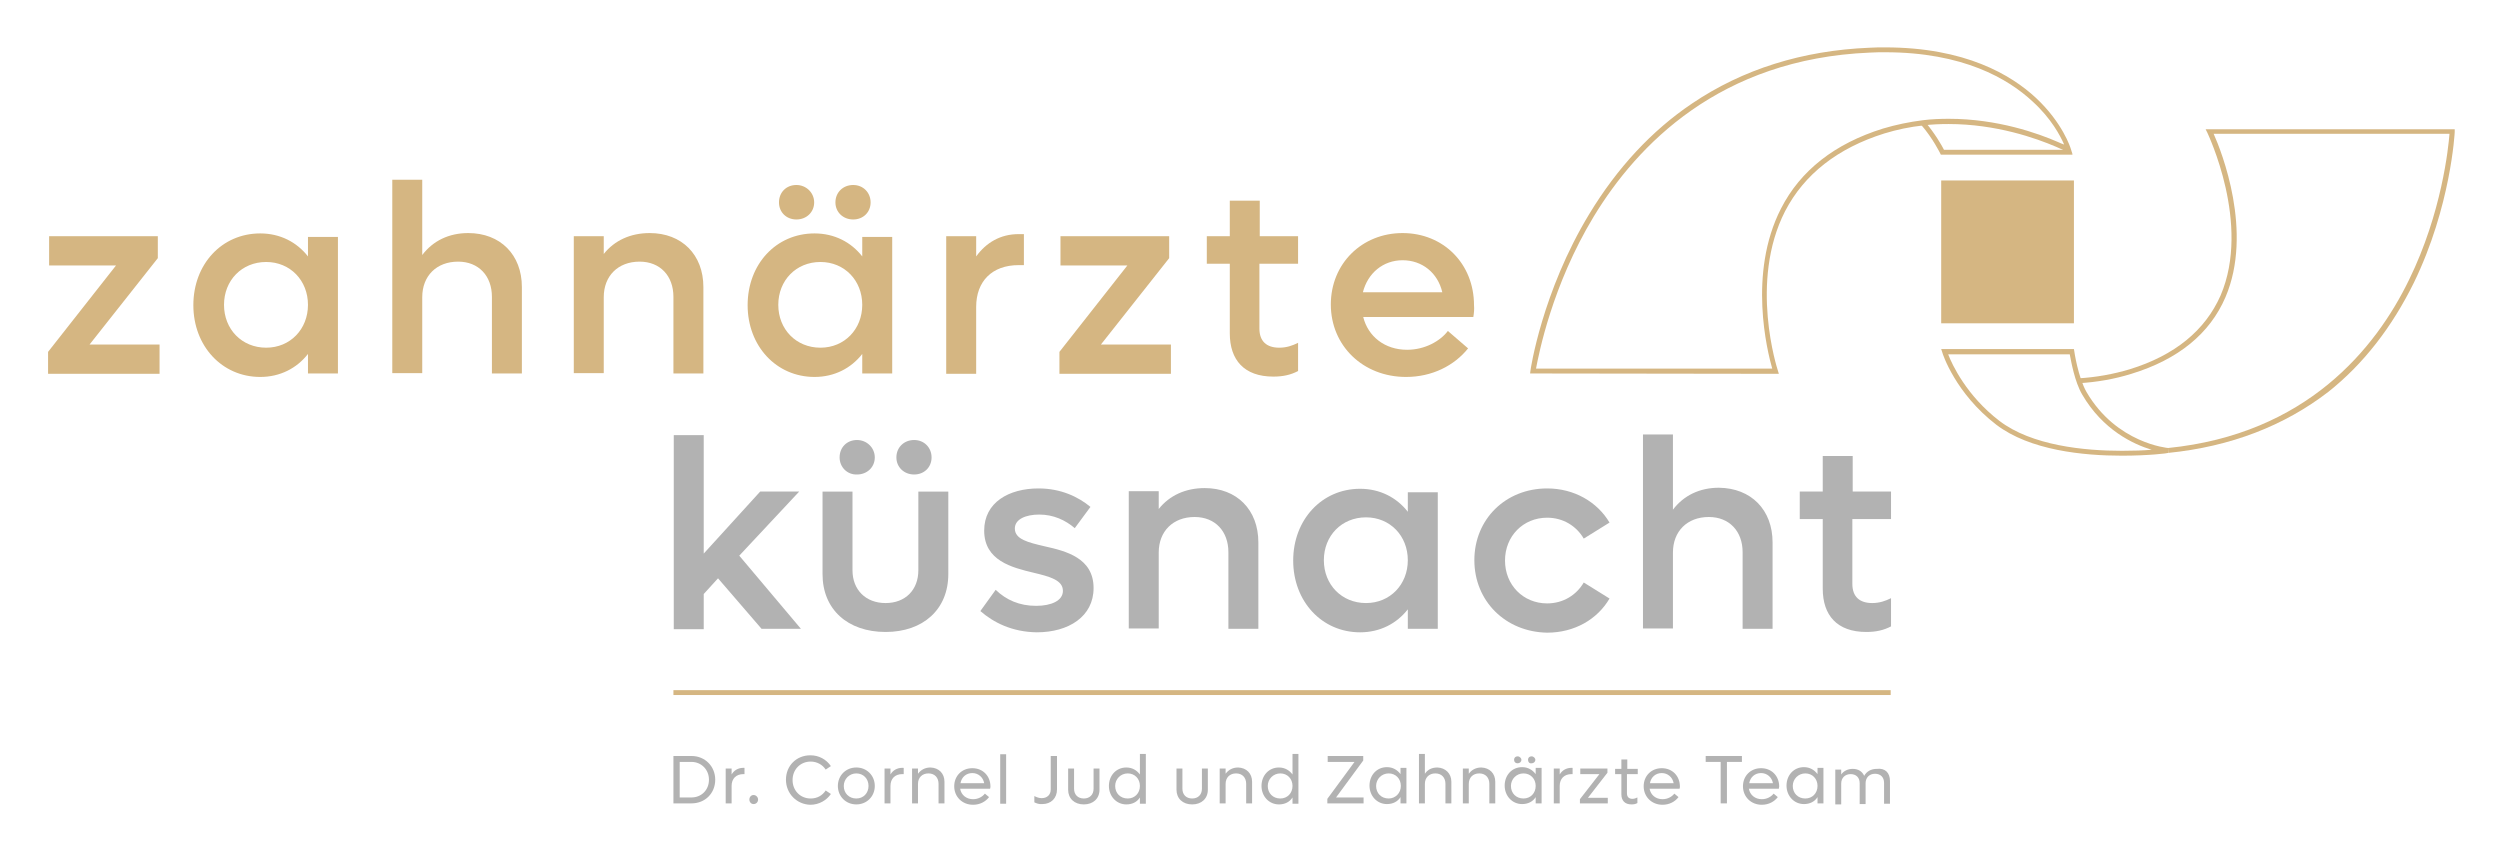 <?xml version="1.0" encoding="UTF-8"?> <svg xmlns="http://www.w3.org/2000/svg" xmlns:xlink="http://www.w3.org/1999/xlink" version="1.1" x="0px" y="0px" width="717.6px" height="245.4px" viewBox="0 0 717.6 245.4" style="enable-background:new 0 0 717.6 245.4;" xml:space="preserve"> <style type="text/css"> .st0{fill:#D5B682;} .st1{fill:#B2B2B2;} </style> <g id="Logo_Praxis"> <path class="st0" d="M622.4,130l-0.1-1.4c39.7-4,59.6-28.5,69.2-48.3c9.4-19.2,11.3-38,11.6-41.9h-67.7c2.3,5.1,11.4,28.2,3.4,46.9 c-4.5,10.5-13.6,17.9-27,22c-4.8,1.5-9.9,2.4-15.1,2.7l-0.1-1.4c5.1-0.3,10-1.2,14.7-2.6c13-4,21.7-11.2,26.1-21.2 c8.8-20.5-3.7-46.4-3.8-46.7l-0.5-1h71.5l0,0.8c0,0.2-1.1,21.4-11.7,43.2c-6.3,12.8-14.5,23.4-24.6,31.4 C655.7,122.2,640.3,128.2,622.4,130z"></path> <path class="st0" d="M594.9,44.4l-37.8,0l-0.2-0.4c0,0-2.1-4.3-5.4-8.1l1.1-0.9c2.8,3.3,4.8,6.8,5.4,8l34.2,0l-0.6-0.9l1.2-0.8 L594.9,44.4z"></path> <path class="st0" d="M439.2,107.2l0.1-0.8c0-0.2,3.3-22.6,16.9-45c8-13.2,17.9-23.9,29.5-31.7c14.5-9.8,31.6-15.2,50.9-16 c1.5-0.1,3-0.1,4.5-0.1c23,0,36.2,7.9,43.3,14.5c7.7,7.2,9.9,14.3,10,14.6l0.5,1.6l-1.5-0.7c0,0-1.4-0.7-3.3-1.5 c-5.6-2.4-17.1-6.5-30.8-6.5c-2.4,0-4.9,0.1-7.2,0.4c-3.8,0.4-7.6,1.2-11.2,2.3c-13.4,4.2-23,11.7-28.5,22.3 c-10.4,20.3-2.2,45.4-2.1,45.7l0.3,1L439.2,107.2z M541.1,15c-1.4,0-2.9,0-4.4,0.1c-43.1,1.8-66.8,26.6-79.2,47 c-12,19.8-15.8,39.5-16.6,43.7l67.8,0c-1.4-4.9-7-27.3,2.5-45.9c5.6-11,15.5-18.7,29.3-23c3.7-1.1,7.5-1.9,11.5-2.4 c2.4-0.3,4.9-0.4,7.4-0.4c14,0,25.7,4.2,31.4,6.7c0.6,0.3,1.2,0.5,1.7,0.7c-1.1-2.5-3.7-7.5-9.1-12.4C576.4,22.6,563.5,15,541.1,15 z"></path> <g> <path class="st0" d="M609.1,130.8c-11.1,0-26.4-1.5-36.1-8.9c-11.7-9-15.4-20.3-15.5-20.8l-0.3-0.9l38.1,0l0.1,0.6 c0,0.1,1.1,7.5,3.5,11.7c8.6,14.8,23.4,16.1,23.5,16.1l0,1.4C622.4,130.1,616.8,130.8,609.1,130.8z M559.2,101.7 c1.1,2.9,5.3,11.9,14.7,19.1c9.3,7.1,24.3,8.6,35.2,8.6c3.3,0,6.2-0.1,8.5-0.3c-5.3-1.6-14-5.7-19.9-15.8 c-2.2-3.7-3.2-9.6-3.6-11.6L559.2,101.7z"></path> </g> <g> <path class="st0" d="M595.3,92.8h-38.1v-41h38.1V92.8z"></path> </g> </g> <g id="Zahnärzte"> <g> <path class="st0" d="M45.8,98.9v8.4h-32V101l19.5-24.8H14.1v-8.4h31.2v6.3L25.7,98.9H45.8z"></path> <path class="st0" d="M97,67.8v39.4h-8.6v-5.6c-3.2,4.1-8,6.6-13.7,6.6c-11,0-19.2-8.9-19.2-20.6c0-11.8,8.2-20.6,19.2-20.6 c5.7,0,10.5,2.5,13.7,6.6v-5.6H97z M88.4,87.5c0-7-5.1-12.3-12-12.3c-7,0-12.1,5.3-12.1,12.3s5.1,12.3,12.1,12.3 C83.3,99.8,88.4,94.5,88.4,87.5z"></path> <path class="st0" d="M149.8,82.4v24.8h-8.6v-22c0-6-3.8-10.1-9.7-10.1c-6.2,0-10.3,4.1-10.3,10.2v21.8h-8.6V51.6h8.6v21.6 c3.1-4.1,7.7-6.3,13.2-6.3C143.6,66.9,149.8,73.1,149.8,82.4z"></path> <path class="st0" d="M201.9,82.4v24.8h-8.6v-22c0-6-3.8-10.1-9.7-10.1c-6.2,0-10.3,4.1-10.3,10.2v21.8h-8.6V67.8h8.6v5.1 c3.1-3.9,7.7-6,13.2-6C195.7,66.9,201.9,73.1,201.9,82.4z"></path> <path class="st0" d="M256.1,67.8v39.4h-8.6v-5.6c-3.2,4.1-8,6.6-13.7,6.6c-11,0-19.2-8.9-19.2-20.6c0-11.8,8.2-20.6,19.2-20.6 c5.7,0,10.5,2.5,13.7,6.6v-5.6H256.1z M247.5,87.5c0-7-5.1-12.3-12-12.3c-7,0-12.1,5.3-12.1,12.3s5.1,12.3,12.1,12.3 C242.4,99.8,247.5,94.5,247.5,87.5z M223.6,58.1c0-2.9,2.1-5,5-5c2.8,0,5.1,2.2,5.1,5c0,2.8-2.2,4.9-5.1,4.9 C225.7,63,223.6,60.9,223.6,58.1z M239.8,58.1c0-2.9,2.2-5,5.1-5s5,2.2,5,5c0,2.8-2.1,4.9-5,4.9S239.8,60.9,239.8,58.1z"></path> <path class="st0" d="M293.9,67.2v8.9h-1.5c-7.7,0-12.2,4.7-12.2,12v19.2h-8.6V67.8h8.6v5.8c2.9-4,7-6.4,12.2-6.4H293.9z"></path> <path class="st0" d="M336.1,98.9v8.4h-32V101l19.5-24.8h-19.2v-8.4h31.2v6.3L316,98.9H336.1z"></path> <path class="st0" d="M361.5,75.7v18.6c0,3.7,2.1,5.5,5.7,5.5c2.1,0,3.8-0.6,5.4-1.4v8.1c-2.1,1.1-4.3,1.6-7.1,1.6 c-8.4,0-12.5-4.8-12.5-12.4v-20h-6.6v-7.9h6.6V57.6h8.6v10.2h11v7.9H361.5z"></path> <path class="st0" d="M422.9,91h-31.6c1.4,5.6,6.2,9.4,12.6,9.4c5.1,0,9.5-2.5,11.7-5.4l5.8,5c-4,5-10.4,8.2-17.8,8.2 c-12.4,0-21.6-9-21.6-20.8c0-11.7,8.9-20.5,20.6-20.5c11.7,0,20.5,8.8,20.5,20.7C423.2,88.7,423.1,89.9,422.9,91z M391.2,83.9H414 c-1.3-5.6-5.8-9.2-11.4-9.2S392.6,78.4,391.2,83.9z"></path> </g> </g> <g id="Küsnacht"> <g> <path class="st1" d="M206.1,166l-4.1,4.5v10.1h-8.6v-55.7h8.6v34l16.2-17.8h11.2l-17.2,18.4l17.7,21h-11.3L206.1,166z"></path> <path class="st1" d="M236.1,164.8v-23.7h8.6v22.6c0,5.6,3.8,9.4,9.5,9.4c5.7,0,9.4-3.8,9.4-9.4v-22.6h8.6v23.7 c0,10.1-7.2,16.6-18,16.6C243.3,181.4,236.1,174.9,236.1,164.8z M241,131.3c0-2.9,2.1-5,5-5c2.8,0,5.1,2.2,5.1,5 c0,2.8-2.2,4.9-5.1,4.9C243.2,136.3,241,134.1,241,131.3z M257.3,131.3c0-2.9,2.2-5,5.1-5s5,2.2,5,5c0,2.8-2.1,4.9-5,4.9 S257.3,134.1,257.3,131.3z"></path> <path class="st1" d="M281.4,175.4l4.4-6.1c3,2.9,6.8,4.6,11.6,4.6c4.4,0,7.7-1.5,7.7-4.3c0-3.1-3.8-4.1-8.4-5.2 c-6.3-1.5-14.2-3.5-14.2-12.1c0-8.1,7.1-12.1,15.6-12.1c6.4,0,11.4,2.4,14.9,5.3l-4.5,6.1c-2.7-2.3-6.1-3.9-10.2-3.9 c-3.8,0-7,1.3-7,4c0,3.1,3.8,4,8.5,5.1c6.3,1.4,14.1,3.4,14.1,12c0,8.2-7.2,12.7-16.3,12.7C290.5,181.4,285.2,178.7,281.4,175.4z"></path> <path class="st1" d="M361.2,155.7v24.8h-8.6v-22c0-6-3.8-10.1-9.7-10.1c-6.2,0-10.3,4.1-10.3,10.2v21.8h-8.6v-39.4h8.6v5.1 c3.1-3.9,7.7-6,13.2-6C355,140.1,361.2,146.3,361.2,155.7z"></path> <path class="st1" d="M412.7,141.1v39.4h-8.6v-5.6c-3.2,4.1-8,6.6-13.7,6.6c-11,0-19.2-8.9-19.2-20.6s8.2-20.6,19.2-20.6 c5.7,0,10.5,2.5,13.7,6.6v-5.6H412.7z M404.1,160.8c0-7-5.1-12.3-12-12.3c-7,0-12.1,5.3-12.1,12.3c0,7,5.1,12.3,12.1,12.3 C399,173.1,404.1,167.8,404.1,160.8z"></path> <path class="st1" d="M423.2,160.8c0-11.8,9-20.6,20.9-20.6c7.8,0,14.4,3.9,17.9,9.8l-7.4,4.6c-2.1-3.6-5.9-6-10.5-6 c-6.9,0-12.1,5.3-12.1,12.3c0,7,5.2,12.3,12.1,12.3c4.6,0,8.4-2.4,10.5-6l7.4,4.6c-3.5,6-10.1,9.8-17.9,9.8 C432.1,181.4,423.2,172.5,423.2,160.8z"></path> <path class="st1" d="M508.8,155.7v24.8h-8.6v-22c0-6-3.8-10.1-9.7-10.1c-6.2,0-10.3,4.1-10.3,10.2v21.8h-8.6v-55.7h8.6v21.6 c3.1-4.1,7.7-6.3,13.2-6.3C502.6,140.1,508.8,146.3,508.8,155.7z"></path> <path class="st1" d="M531.7,149v18.6c0,3.7,2.1,5.5,5.7,5.5c2.1,0,3.8-0.6,5.4-1.4v8.1c-2.1,1.1-4.3,1.6-7.1,1.6 c-8.4,0-12.5-4.8-12.5-12.4v-20h-6.6v-7.9h6.6v-10.2h8.6v10.2h11v7.9H531.7z"></path> </g> </g> <g id="Zusatztext"> <g> <path class="st1" d="M205.3,223.8c0,3.9-2.9,6.8-6.8,6.8h-5.2V217h5.2C202.4,217,205.3,220,205.3,223.8z M203.5,223.8 c0-2.9-2.2-5.1-5-5.1h-3.4v10.2h3.4C201.3,228.9,203.5,226.8,203.5,223.8z"></path> <path class="st1" d="M213.7,220.4v1.8h-0.3c-2.1,0-3.4,1.3-3.4,3.4v5h-1.7v-10h1.7v1.7c0.7-1.2,1.9-1.9,3.4-1.9H213.7z"></path> <path class="st1" d="M215.1,229.5c0-0.7,0.5-1.3,1.2-1.3c0.7,0,1.3,0.6,1.3,1.3s-0.5,1.3-1.3,1.3 C215.6,230.8,215.1,230.2,215.1,229.5z"></path> <path class="st1" d="M225.6,223.8c0-4,3-7,7-7c2.5,0,4.6,1.2,5.9,3.1l-1.5,1c-0.9-1.4-2.5-2.3-4.3-2.3c-3,0-5.2,2.3-5.2,5.3 s2.2,5.3,5.2,5.3c1.9,0,3.4-0.9,4.3-2.3l1.5,1c-1.2,1.8-3.4,3.1-5.9,3.1C228.7,230.9,225.6,227.8,225.6,223.8z"></path> <path class="st1" d="M240.5,225.6c0-3,2.3-5.3,5.3-5.3c3,0,5.3,2.3,5.3,5.3s-2.3,5.3-5.3,5.3C242.8,230.9,240.5,228.6,240.5,225.6 z M249.3,225.6c0-2.1-1.5-3.6-3.5-3.6c-2,0-3.6,1.6-3.6,3.6c0,2.1,1.5,3.6,3.6,3.6C247.8,229.2,249.3,227.7,249.3,225.6z"></path> <path class="st1" d="M259.4,220.4v1.8H259c-2.1,0-3.4,1.3-3.4,3.4v5h-1.7v-10h1.7v1.7c0.7-1.2,1.9-1.9,3.4-1.9H259.4z"></path> <path class="st1" d="M271.1,224.4v6.2h-1.7V225c0-1.8-1.1-3-2.9-3c-1.8,0-3,1.2-3,3v5.6h-1.7v-10h1.7v1.5c0.8-1.1,2-1.8,3.6-1.8 C269.5,220.4,271.1,222,271.1,224.4z"></path> <path class="st1" d="M284.2,226.4h-8.6c0.3,1.8,1.8,3,3.7,3c1.5,0,2.7-0.7,3.4-1.6l1.2,1c-1,1.3-2.6,2.2-4.6,2.2 c-3.1,0-5.4-2.3-5.4-5.3c0-3,2.2-5.2,5.2-5.2c3,0,5.2,2.2,5.2,5.3C284.3,225.8,284.3,226.1,284.2,226.4z M275.7,224.8h6.8 c-0.3-1.7-1.7-2.9-3.4-2.9C277.3,221.9,276,223.1,275.7,224.8z"></path> <path class="st1" d="M287.1,216.5h1.7v14.2h-1.7V216.5z"></path> <path class="st1" d="M296.9,230.3v-1.8c0.6,0.3,1.3,0.6,2.1,0.6c1.6,0,2.6-1,2.6-2.5V217h1.8v9.6c0,2.5-1.7,4.2-4.2,4.2 C298.3,230.9,297.5,230.6,296.9,230.3z"></path> <path class="st1" d="M306.6,226.7v-6.1h1.7v5.8c0,1.7,1.1,2.8,2.8,2.8c1.7,0,2.8-1.1,2.8-2.8v-5.8h1.7v6.1c0,2.5-1.8,4.2-4.5,4.2 C308.4,230.9,306.6,229.2,306.6,226.7z"></path> <path class="st1" d="M328.9,216.5v14.2h-1.7v-1.8c-0.8,1.3-2.2,2-3.9,2c-2.8,0-5-2.3-5-5.3s2.1-5.3,5-5.3c1.7,0,3,0.8,3.9,2v-5.9 H328.9z M327.2,225.6c0-2.1-1.5-3.6-3.5-3.6c-2,0-3.6,1.6-3.6,3.6c0,2.1,1.5,3.6,3.6,3.6C325.7,229.2,327.2,227.7,327.2,225.6z"></path> <path class="st1" d="M337.7,226.7v-6.1h1.7v5.8c0,1.7,1.1,2.8,2.8,2.8c1.7,0,2.8-1.1,2.8-2.8v-5.8h1.7v6.1c0,2.5-1.8,4.2-4.5,4.2 C339.5,230.9,337.7,229.2,337.7,226.7z"></path> <path class="st1" d="M359.4,224.4v6.2h-1.7V225c0-1.8-1.1-3-2.9-3c-1.8,0-3,1.2-3,3v5.6h-1.7v-10h1.7v1.5c0.8-1.1,2-1.8,3.6-1.8 C357.8,220.4,359.4,222,359.4,224.4z"></path> <path class="st1" d="M372.7,216.5v14.2H371v-1.8c-0.8,1.3-2.2,2-3.9,2c-2.8,0-5-2.3-5-5.3s2.1-5.3,5-5.3c1.7,0,3,0.8,3.9,2v-5.9 H372.7z M371,225.6c0-2.1-1.5-3.6-3.5-3.6c-2,0-3.6,1.6-3.6,3.6c0,2.1,1.5,3.6,3.6,3.6C369.5,229.2,371,227.7,371,225.6z"></path> <path class="st1" d="M391.4,228.9v1.7H381v-1.3l7.8-10.6h-7.7V217h10.2v1.3l-7.8,10.6H391.4z"></path> <path class="st1" d="M403.7,220.6v10h-1.7v-1.8c-0.8,1.3-2.2,2-3.9,2c-2.8,0-5-2.3-5-5.3s2.1-5.3,5-5.3c1.7,0,3,0.8,3.9,2v-1.8 H403.7z M402.1,225.6c0-2.1-1.5-3.6-3.5-3.6c-2,0-3.6,1.6-3.6,3.6c0,2.1,1.5,3.6,3.6,3.6C400.5,229.2,402.1,227.7,402.1,225.6z"></path> <path class="st1" d="M416.6,224.4v6.2h-1.7V225c0-1.8-1.1-3-2.9-3c-1.8,0-3,1.2-3,3v5.6h-1.7v-14.2h1.7v5.7c0.8-1.2,2-1.8,3.6-1.8 C414.9,220.4,416.6,222,416.6,224.4z"></path> <path class="st1" d="M429.2,224.4v6.2h-1.7V225c0-1.8-1.1-3-2.9-3c-1.8,0-3,1.2-3,3v5.6h-1.7v-10h1.7v1.5c0.8-1.1,2-1.8,3.6-1.8 C427.6,220.4,429.2,222,429.2,224.4z"></path> <path class="st1" d="M442.5,220.6v10h-1.7v-1.8c-0.8,1.3-2.2,2-3.9,2c-2.8,0-5-2.3-5-5.3s2.1-5.3,5-5.3c1.7,0,3,0.8,3.9,2v-1.8 H442.5z M440.8,225.6c0-2.1-1.5-3.6-3.5-3.6c-2,0-3.6,1.6-3.6,3.6c0,2.1,1.5,3.6,3.6,3.6C439.3,229.2,440.8,227.7,440.8,225.6z M434.6,218.1c0-0.6,0.4-1,1-1s1.1,0.5,1.1,1c0,0.6-0.5,1-1.1,1S434.6,218.7,434.6,218.1z M438.6,218.1c0-0.6,0.4-1,1-1 c0.6,0,1.1,0.5,1.1,1c0,0.6-0.5,1-1.1,1C439,219.2,438.6,218.7,438.6,218.1z"></path> <path class="st1" d="M451.4,220.4v1.8h-0.3c-2.1,0-3.4,1.3-3.4,3.4v5H446v-10h1.7v1.7c0.7-1.2,1.9-1.9,3.4-1.9H451.4z"></path> <path class="st1" d="M461.5,229v1.6h-8v-1.2l5.6-7.2h-5.5v-1.6h7.8v1.2l-5.6,7.2H461.5z"></path> <path class="st1" d="M467,222.1v5.6c0,1.1,0.6,1.6,1.6,1.6c0.5,0,1-0.2,1.4-0.4v1.6c-0.5,0.3-1,0.4-1.7,0.4 c-1.9,0-2.9-1.1-2.9-2.9v-5.8h-1.8v-1.5h1.8v-2.7h1.7v2.7h3v1.5H467z"></path> <path class="st1" d="M482.1,226.4h-8.6c0.3,1.8,1.8,3,3.7,3c1.5,0,2.7-0.7,3.4-1.6l1.2,1c-1,1.3-2.6,2.2-4.6,2.2 c-3.1,0-5.4-2.3-5.4-5.3c0-3,2.2-5.2,5.2-5.2c3,0,5.2,2.2,5.2,5.3C482.2,225.8,482.2,226.1,482.1,226.4z M473.6,224.8h6.8 c-0.3-1.7-1.7-2.9-3.4-2.9C475.2,221.9,473.9,223.1,473.6,224.8z"></path> <path class="st1" d="M500,218.7h-4.3v11.9h-1.8v-11.9h-4.3V217H500V218.7z"></path> <path class="st1" d="M510.6,226.4h-8.6c0.3,1.8,1.8,3,3.7,3c1.5,0,2.7-0.7,3.4-1.6l1.2,1c-1,1.3-2.6,2.2-4.6,2.2 c-3.1,0-5.4-2.3-5.4-5.3c0-3,2.2-5.2,5.2-5.2c3,0,5.2,2.2,5.2,5.3C510.7,225.8,510.6,226.1,510.6,226.4z M502.1,224.8h6.8 c-0.3-1.7-1.7-2.9-3.4-2.9C503.7,221.9,502.4,223.1,502.1,224.8z"></path> <path class="st1" d="M523.4,220.6v10h-1.7v-1.8c-0.8,1.3-2.2,2-3.9,2c-2.8,0-5-2.3-5-5.3s2.1-5.3,5-5.3c1.7,0,3,0.8,3.9,2v-1.8 H523.4z M521.7,225.6c0-2.1-1.5-3.6-3.5-3.6c-2,0-3.6,1.6-3.6,3.6c0,2.1,1.5,3.6,3.6,3.6C520.2,229.2,521.7,227.7,521.7,225.6z"></path> <path class="st1" d="M542.5,224.2v6.5h-1.7v-6c0-1.6-1-2.6-2.6-2.6c-1.6,0-2.7,1.1-2.7,2.7v6h-1.7v-6c0-1.6-1-2.6-2.6-2.6 c-1.6,0-2.7,1.1-2.7,2.7v6h-1.7v-10h1.7v1.4c0.7-1,1.9-1.6,3.3-1.6c1.6,0,2.7,0.7,3.3,2c0.7-1.3,2-2,3.6-2 C541.1,220.4,542.5,221.8,542.5,224.2z"></path> </g> </g> <g id="Line"> <rect x="193.3" y="198.1" class="st0" width="349.4" height="1.4"></rect> </g> <g id="Hilfslinien"> </g> </svg> 